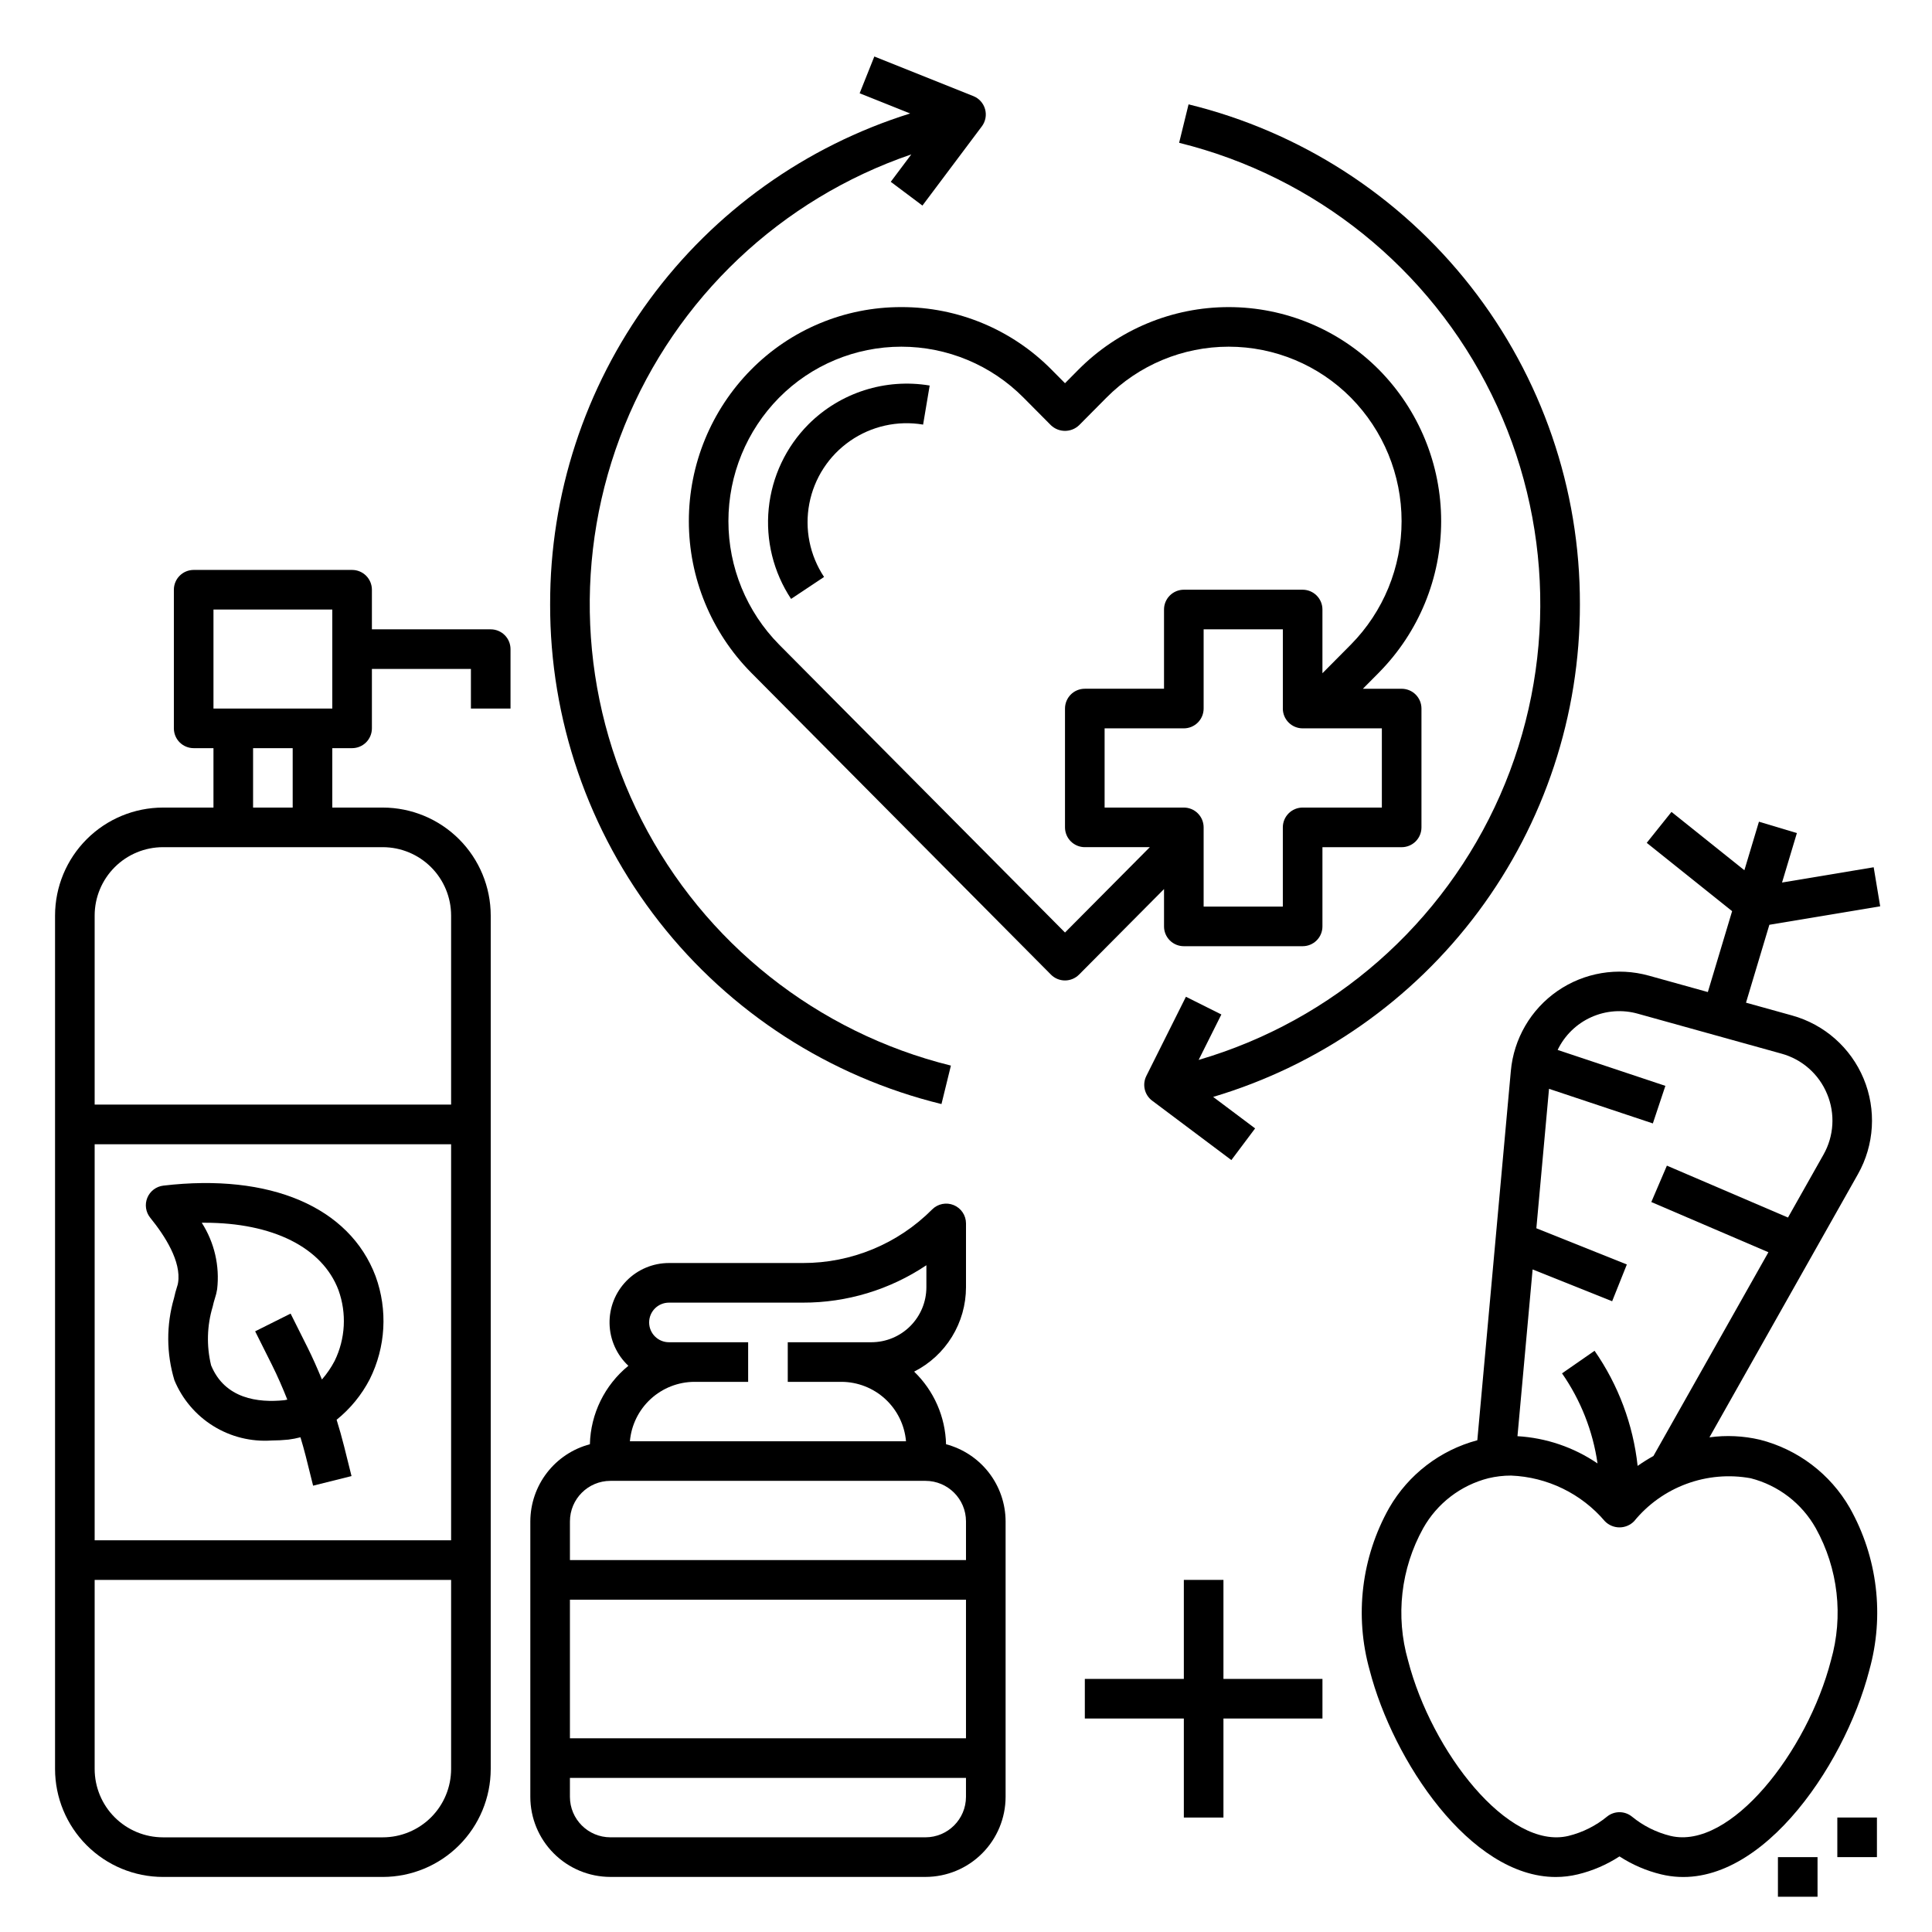 <?xml version="1.0" encoding="UTF-8"?>
<!-- Uploaded to: ICON Repo, www.iconrepo.com, Generator: ICON Repo Mixer Tools -->
<svg fill="#000000" width="800px" height="800px" version="1.1" viewBox="144 144 512 512" xmlns="http://www.w3.org/2000/svg">
 <g>
  <path d="m187.19 641.41h58.254c7.582-0.008 14.852-3.023 20.215-8.387 5.359-5.363 8.379-12.633 8.387-20.215v-226.19c-0.008-7.582-3.027-14.852-8.387-20.215-5.363-5.363-12.633-8.379-20.215-8.387h-13.383v-15.746h5.246c1.395 0 2.727-0.551 3.711-1.535s1.539-2.32 1.539-3.711v-15.746h26.238v10.496h10.496v-15.742c0-1.395-0.551-2.727-1.535-3.711-0.984-0.984-2.32-1.539-3.711-1.539h-31.488v-10.496c0-1.391-0.555-2.727-1.539-3.711s-2.316-1.535-3.711-1.535h-41.984c-1.391 0-2.727 0.551-3.711 1.535s-1.535 2.32-1.535 3.711v36.738c0 1.391 0.551 2.727 1.535 3.711s2.32 1.535 3.711 1.535h5.246v15.742l-13.379 0.004c-7.582 0.008-14.852 3.023-20.215 8.387-5.363 5.363-8.379 12.633-8.387 20.215v226.19c0.008 7.582 3.023 14.852 8.387 20.215 5.363 5.363 12.633 8.379 20.215 8.387zm58.25-10.496h-58.25c-4.801-0.004-9.402-1.914-12.797-5.309-3.394-3.394-5.305-7.996-5.309-12.797v-50.117h94.465v50.117c-0.008 4.801-1.914 9.402-5.309 12.797-3.394 3.394-8 5.305-12.797 5.309zm-76.355-78.719v-104.96h94.465v104.96zm31.488-246.66h31.488v26.238h-31.488zm10.496 36.734h10.496v15.742l-10.496 0.004zm-23.879 26.242h58.254c4.797 0.004 9.402 1.914 12.797 5.309 3.394 3.394 5.301 7.996 5.309 12.797v50.117h-94.465v-50.117c0.004-4.801 1.914-9.402 5.309-12.797 3.394-3.394 7.996-5.305 12.797-5.309z"/>
  <path d="m284.54 620.18c0.004 5.629 2.242 11.023 6.223 15 3.977 3.981 9.371 6.219 15 6.223h83.508c5.625-0.004 11.02-2.242 14.996-6.223 3.981-3.977 6.219-9.371 6.227-15v-73.008c-0.016-4.668-1.57-9.199-4.426-12.895-2.852-3.691-6.844-6.34-11.355-7.535-0.18-7.277-3.215-14.191-8.457-19.246 4.133-2.094 7.602-5.293 10.027-9.242 2.422-3.945 3.711-8.484 3.715-13.117v-16.918c0-2.121-1.281-4.035-3.242-4.848-1.961-0.812-4.219-0.363-5.719 1.137-9.074 9.125-21.426 14.242-34.297 14.207h-35.465c-4.234 0-8.293 1.703-11.254 4.731-2.965 3.031-4.582 7.125-4.484 11.359 0.094 4.234 1.891 8.254 4.988 11.145-6.273 5.109-10 12.703-10.199 20.793-4.516 1.191-8.508 3.84-11.363 7.535-2.852 3.691-4.406 8.227-4.422 12.895zm104.73 10.727h-83.508c-5.922-0.004-10.719-4.805-10.727-10.727v-5.016h104.96v5.016c-0.008 5.922-4.809 10.719-10.727 10.727zm-94.234-26.238v-36.738h104.96v36.734zm33.004-94.465h14.227v-10.496h-20.992c-2.898 0-5.246-2.352-5.246-5.25 0-2.898 2.348-5.246 5.246-5.246h35.465c11.664 0.031 23.07-3.418 32.762-9.91v5.836c-0.004 3.863-1.543 7.566-4.273 10.297-2.731 2.734-6.434 4.269-10.297 4.273h-22.168v10.496h14.227c4.305 0.012 8.445 1.637 11.613 4.551 3.164 2.914 5.125 6.906 5.496 11.191h-73.168c0.371-4.285 2.332-8.277 5.5-11.191 3.164-2.914 7.309-4.539 11.609-4.551zm-22.277 26.238h83.508c5.922 0.008 10.719 4.809 10.727 10.73v10.262h-104.96v-10.262c0.008-5.922 4.805-10.723 10.727-10.73z"/>
  <path d="m616.26 377.88 3.934-13.109-10.055-3.012-3.859 12.867-19.32-15.461-6.559 8.195 22.629 18.102-6.434 21.441-15.641-4.348h-0.004c-8.27-2.305-17.137-0.816-24.199 4.062-7.062 4.879-11.594 12.645-12.363 21.195l-8.883 97.867c-9.852 2.633-18.25 9.078-23.348 17.91-7.379 13.105-9.238 28.605-5.168 43.086 6.172 23.871 26.605 54.746 49.301 54.746h0.004c1.965 0 3.922-0.234 5.832-0.695 3.93-0.945 7.668-2.559 11.055-4.762 3.387 2.203 7.125 3.816 11.055 4.762 24.949 6.016 48.441-28.152 55.137-54.051h-0.004c4.074-14.48 2.215-29.98-5.164-43.086-5.172-8.988-13.762-15.496-23.812-18.051-4.383-1.027-8.918-1.242-13.375-0.629l39.355-69.746c4.371-7.75 4.926-17.082 1.512-25.297-3.418-8.215-10.426-14.402-19.004-16.766l-12.172-3.383 6.191-20.641 29.367-4.894-1.723-10.352zm-8.316 157.87c7.324 1.867 13.562 6.656 17.262 13.246 5.93 10.691 7.371 23.301 4.008 35.055-6.258 24.176-26.648 50.281-42.527 46.477-3.742-0.922-7.231-2.668-10.211-5.113-1.922-1.555-4.668-1.555-6.59 0-2.977 2.445-6.465 4.191-10.207 5.113-15.945 3.856-36.273-22.297-42.527-46.477-3.367-11.754-1.926-24.363 4.008-35.055 3.699-6.59 9.938-11.379 17.262-13.246 1.977-0.473 4.004-0.711 6.035-0.707 9.613 0.387 18.629 4.777 24.863 12.109 1.016 1.035 2.41 1.621 3.863 1.621s2.848-0.586 3.863-1.621c3.66-4.488 8.461-7.914 13.895-9.918 5.434-2.008 11.305-2.519 17.004-1.484zm20.254-101.84c2.191 5.227 1.832 11.176-0.969 16.098l-9.395 16.652-32.09-13.754-4.129 9.645 31.031 13.305-30.469 53.996c-1.441 0.801-2.836 1.676-4.188 2.625-1.191-10.965-5.117-21.453-11.414-30.508l-8.621 5.984v0.004c4.953 7.113 8.176 15.289 9.406 23.871-6.289-4.285-13.621-6.781-21.215-7.223l4.012-44.191 21.078 8.43 3.894-9.746-23.98-9.594 3.356-36.957 27.516 9.172 3.32-9.957-28.551-9.52c1.852-3.856 5.012-6.934 8.918-8.688 3.902-1.754 8.305-2.066 12.418-0.887l37.957 10.551c5.477 1.492 9.953 5.441 12.113 10.691z"/>
  <path d="m615.17 636.16h10.496v10.496h-10.496z"/>
  <path d="m630.91 625.66h10.496v10.496h-10.496z"/>
  <path d="m457.73 562.69v26.238h-26.238v10.496h26.238v26.242h10.496v-26.242h26.238v-10.496h-26.238v-26.238z"/>
  <path d="m509.47 242.01c-10.535-10.637-24.887-16.625-39.859-16.625-14.973 0-29.324 5.988-39.859 16.625l-3.516 3.547-3.516-3.543c-10.512-10.668-24.875-16.664-39.852-16.629h-0.004c-14.984-0.035-29.348 5.957-39.863 16.629-10.539 10.684-16.449 25.086-16.449 40.094 0 15.004 5.91 29.406 16.449 40.09l79.508 80.082c0.984 0.992 2.324 1.551 3.723 1.551s2.738-0.559 3.727-1.551l22.52-22.668v9.895c-0.004 1.391 0.551 2.727 1.535 3.711s2.32 1.535 3.711 1.535h31.488c1.391 0 2.727-0.551 3.711-1.535s1.539-2.32 1.535-3.711v-20.992h20.992c1.395 0 2.731-0.555 3.715-1.539s1.535-2.316 1.535-3.711v-31.488c0-1.391-0.551-2.727-1.535-3.711s-2.32-1.535-3.715-1.535h-10.277l4.301-4.332-0.004-0.004c10.539-10.68 16.449-25.082 16.449-40.09 0-15.008-5.91-29.41-16.449-40.094zm-83.234 149.12-75.785-76.328c-8.594-8.715-13.414-20.461-13.414-32.699 0-12.242 4.82-23.988 13.414-32.699 8.566-8.656 20.234-13.527 32.41-13.527s23.844 4.871 32.406 13.527l7.242 7.293c2.09 1.984 5.363 1.984 7.453 0l7.242-7.297c8.562-8.652 20.23-13.523 32.406-13.523s23.844 4.871 32.41 13.523c8.594 8.715 13.414 20.461 13.414 32.699 0 12.238-4.82 23.984-13.414 32.699l-7.562 7.617v-16.883c0.004-1.395-0.551-2.727-1.535-3.711s-2.32-1.539-3.711-1.539h-31.488c-1.391 0-2.727 0.555-3.711 1.539s-1.539 2.316-1.535 3.711v20.992h-20.992c-1.395 0-2.731 0.551-3.715 1.535-0.98 0.984-1.535 2.32-1.535 3.711v31.488c0 1.395 0.555 2.727 1.535 3.711 0.984 0.984 2.32 1.539 3.715 1.539h17.227zm83.969-33.117h-20.992c-1.391 0-2.727 0.551-3.711 1.535s-1.539 2.32-1.539 3.711v20.992h-20.988v-20.992c0-1.391-0.555-2.727-1.539-3.711s-2.32-1.535-3.711-1.535h-20.992v-20.992h20.992c1.391 0 2.727-0.555 3.711-1.539s1.539-2.316 1.539-3.711v-20.992h20.992v20.992h-0.004c0 1.395 0.555 2.727 1.539 3.711s2.32 1.539 3.711 1.539h20.992z"/>
  <path d="m358.28 256.42c-5.984 6.004-9.715 13.887-10.559 22.324-0.848 8.434 1.246 16.902 5.922 23.973l8.742-5.816c-3.793-5.719-5.195-12.695-3.906-19.434 1.289-6.742 5.168-12.707 10.805-16.621 5.637-3.918 12.582-5.469 19.348-4.324l1.742-10.352c-11.727-1.961-23.676 1.855-32.094 10.25z"/>
  <path d="m562.69 304.12c0.074-30.512-10.113-60.164-28.922-84.188-18.809-24.023-45.148-41.027-74.789-48.277l-2.5 10.195v-0.004c36.082 8.91 66.387 33.305 82.789 66.656 16.406 33.352 17.23 72.25 2.262 106.27-14.969 34.02-44.207 59.684-79.879 70.117l6.023-12.043-9.391-4.695-10.496 20.992v0.004c-1.133 2.269-0.484 5.023 1.547 6.543l20.992 15.742 6.293-8.395-11.125-8.348v0.004c28.121-8.363 52.781-25.598 70.301-49.129 17.516-23.535 26.949-52.105 26.895-81.441z"/>
  <path d="m289.79 304.12c-0.074 30.512 10.113 60.164 28.922 84.188 18.812 24.023 45.152 41.027 74.789 48.277l2.5-10.195v0.004c-35.457-8.773-65.359-32.504-81.957-65.039-16.598-32.539-18.254-70.68-4.543-104.53 13.711-33.855 41.441-60.094 76.004-71.906l-5.445 7.262 8.395 6.297 15.742-20.992v0.004c0.98-1.309 1.297-2.996 0.855-4.566-0.441-1.574-1.59-2.852-3.106-3.457l-26.238-10.496-3.894 9.746 13.387 5.356c-27.699 8.656-51.906 25.949-69.07 49.352-17.168 23.398-26.398 51.676-26.34 80.699z"/>
  <path d="m241.99 509.5c4.234-8.488 4.797-18.344 1.555-27.258v-0.004c-6.91-18.379-27.977-27.371-56.258-24.035-1.902 0.223-3.531 1.465-4.254 3.238-0.719 1.773-0.418 3.797 0.789 5.285 3.863 4.75 8.273 11.594 7.363 17.238-0.051 0.332-0.133 0.656-0.246 0.973-0.324 1.012-0.602 2.035-0.824 3.074-2.074 7.113-2.039 14.672 0.102 21.762 2.082 5.027 5.688 9.273 10.312 12.141 4.621 2.867 10.031 4.207 15.457 3.832 1.484-0.004 2.965-0.082 4.438-0.234 1.078-0.137 2.148-0.34 3.199-0.617 0.488 1.648 0.973 3.297 1.391 4.965l1.961 7.859 10.18-2.543-1.961-7.863c-0.594-2.371-1.262-4.723-1.988-7.059h-0.004c3.644-2.934 6.641-6.598 8.789-10.754zm-16.535-8.5-4.445-8.883-9.391 4.695 4.445 8.883c1.5 3.004 2.836 6.09 4.078 9.215-0.273 0.043-0.52 0.133-0.801 0.16-6.867 0.707-15.758-0.328-19.41-9.27h0.004c-1.238-5.125-1.09-10.492 0.434-15.539 0.156-0.723 0.344-1.438 0.57-2.141 0.273-0.809 0.477-1.641 0.609-2.488 0.707-6.156-0.734-12.371-4.078-17.59 0.25-0.004 0.504-0.004 0.75-0.004 17.984 0 31.215 6.5 35.496 17.891h-0.004c2.199 6.121 1.828 12.875-1.027 18.719-0.926 1.773-2.059 3.426-3.371 4.93-1.195-2.898-2.453-5.773-3.856-8.578z"/>
 </g>
</svg>